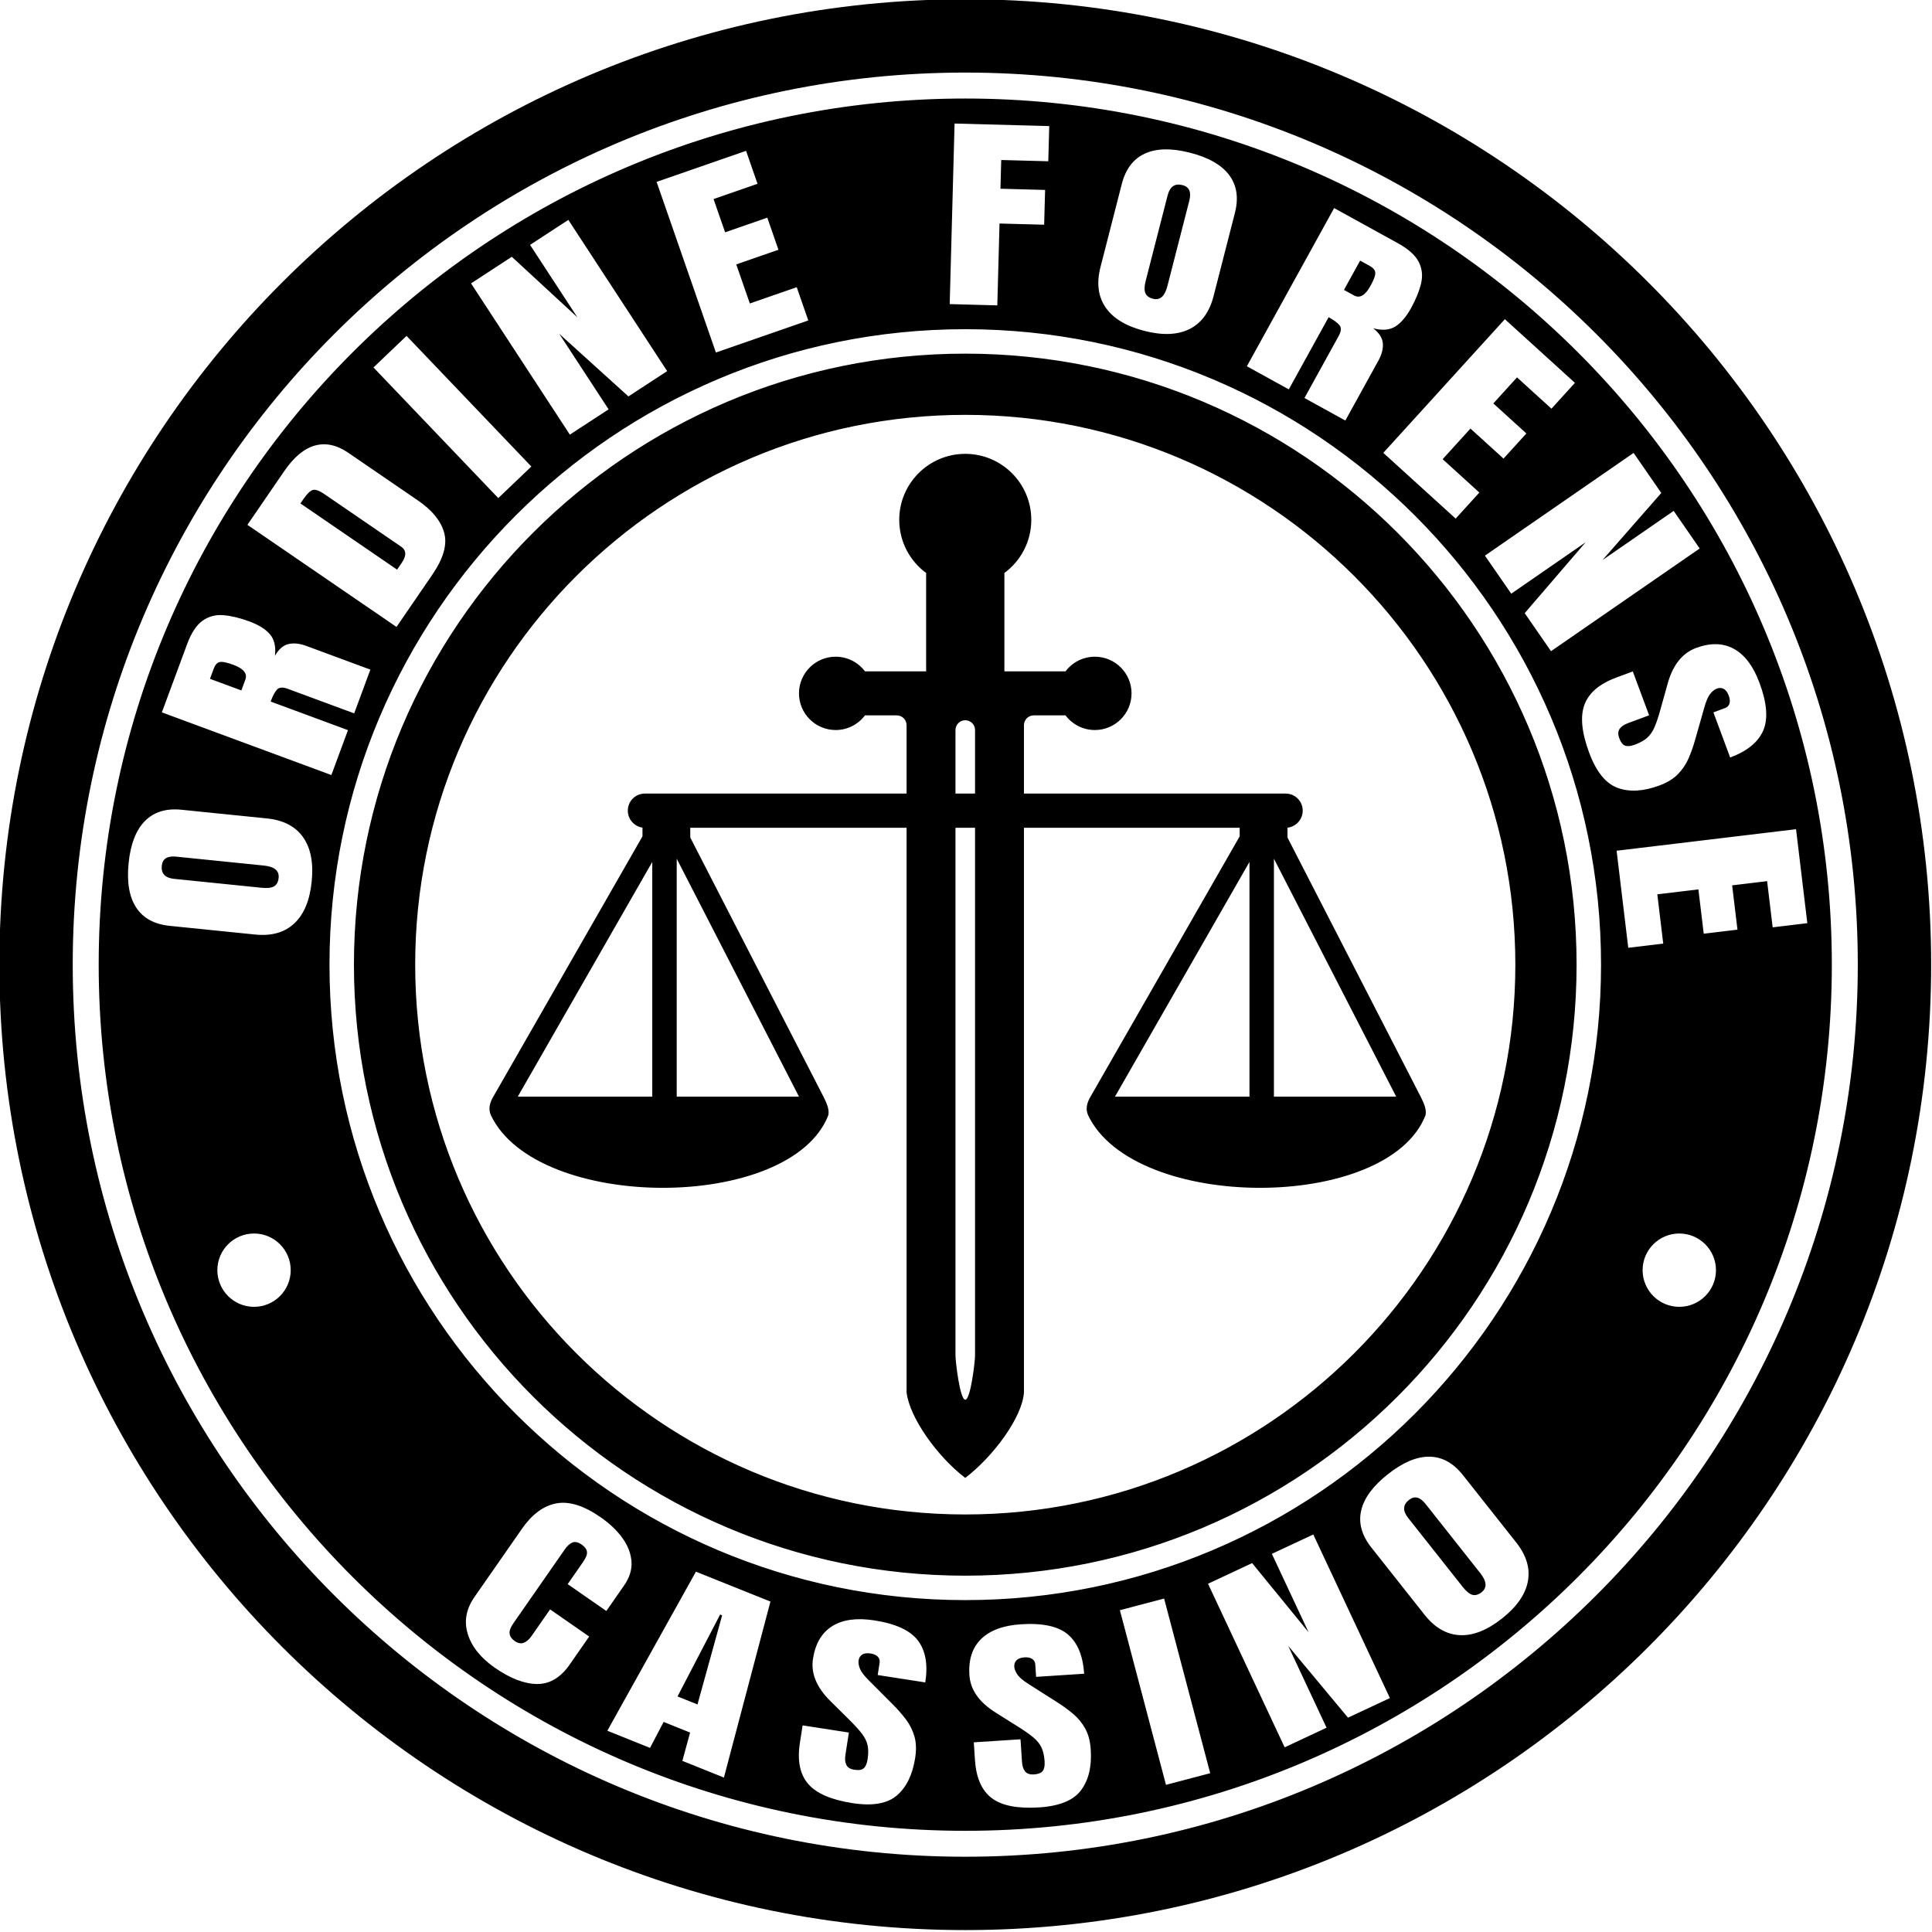 <?xml version="1.0" encoding="UTF-8" standalone="no"?>
<!DOCTYPE svg PUBLIC "-//W3C//DTD SVG 1.1//EN" "http://www.w3.org/Graphics/SVG/1.1/DTD/svg11.dtd">
<svg width="100%" height="100%" viewBox="0 0 476 476" version="1.1" xmlns="http://www.w3.org/2000/svg" xmlns:xlink="http://www.w3.org/1999/xlink" xml:space="preserve" xmlns:serif="http://www.serif.com/" style="fill-rule:evenodd;clip-rule:evenodd;stroke-linejoin:round;stroke-miterlimit:2;">
    <g transform="matrix(1,0,0,1,-18.025,-1177.53)">
        <g id="Solid" transform="matrix(1.23,0,0,1.288,748.719,1129.09)">
            <rect x="-608.84" y="23.606" width="416.346" height="397.421" style="fill:none;"/>
            <g id="logo-solid" transform="matrix(0.813,0,0,0.776,-608.84,-439.22)">
                <path d="M256,614.286C387.342,614.286 493.975,720.919 493.975,852.261C493.975,983.604 387.342,1090.24 256,1090.24C124.658,1090.24 18.025,983.604 18.025,852.261C18.025,720.919 124.658,614.286 256,614.286ZM256,632.36C377.367,632.36 475.901,730.895 475.901,852.261C475.901,973.628 377.367,1072.16 256,1072.16C134.633,1072.16 36.099,973.628 36.099,852.261C36.099,730.895 134.633,632.36 256,632.36ZM256,638.757C373.837,638.757 469.505,734.425 469.505,852.261C469.505,970.098 373.837,1065.77 256,1065.77C138.163,1065.77 42.495,970.098 42.495,852.261C42.495,734.425 138.163,638.757 256,638.757ZM274.232,1060C268.918,1060.34 265.021,1059.59 262.541,1057.72C260.061,1055.85 258.677,1052.71 258.388,1048.31L258.104,1043.96L269.612,1043.21L269.976,1048.76C270.043,1049.79 270.3,1050.58 270.746,1051.13C271.191,1051.69 271.921,1051.93 272.936,1051.87C273.994,1051.8 274.712,1051.51 275.089,1051.02C275.466,1050.52 275.619,1049.73 275.548,1048.65C275.459,1047.29 275.208,1046.16 274.795,1045.27C274.383,1044.37 273.713,1043.54 272.788,1042.76C271.863,1041.99 270.592,1041.09 268.976,1040.08L263.503,1036.64C259.417,1034.08 257.255,1031 257.018,1027.38C256.77,1023.59 257.733,1020.63 259.907,1018.49C262.081,1016.36 265.351,1015.14 269.716,1014.86C275.052,1014.51 278.909,1015.35 281.289,1017.37C283.669,1019.4 285.004,1022.62 285.294,1027.05L273.454,1027.82L273.254,1024.77C273.215,1024.16 272.958,1023.71 272.484,1023.4C272.01,1023.09 271.387,1022.96 270.615,1023.01C269.689,1023.08 269.024,1023.32 268.62,1023.74C268.216,1024.16 268.035,1024.69 268.075,1025.31C268.116,1025.93 268.381,1026.59 268.869,1027.29C269.357,1027.98 270.283,1028.76 271.645,1029.62L278.681,1034.1C280.09,1034.99 281.392,1035.94 282.587,1036.95C283.783,1037.96 284.769,1039.16 285.547,1040.56C286.325,1041.95 286.781,1043.68 286.917,1045.75C287.19,1049.93 286.395,1053.26 284.533,1055.76C282.67,1058.26 279.236,1059.67 274.232,1060ZM228.178,1058.94C222.917,1058.12 219.279,1056.53 217.264,1054.17C215.25,1051.81 214.582,1048.45 215.261,1044.08L215.929,1039.78L227.325,1041.55L226.471,1047.05C226.313,1048.07 226.391,1048.9 226.706,1049.53C227.02,1050.17 227.68,1050.57 228.684,1050.72C229.732,1050.89 230.494,1050.77 230.97,1050.36C231.447,1049.96 231.768,1049.22 231.934,1048.16C232.143,1046.81 232.144,1045.65 231.936,1044.69C231.728,1043.72 231.257,1042.77 230.523,1041.81C229.788,1040.85 228.743,1039.7 227.385,1038.36L222.794,1033.81C219.362,1030.42 217.924,1026.94 218.481,1023.36C219.064,1019.61 220.649,1016.93 223.236,1015.31C225.823,1013.7 229.278,1013.23 233.601,1013.9C238.884,1014.72 242.467,1016.38 244.349,1018.88C246.231,1021.37 246.831,1024.81 246.15,1029.19L234.426,1027.37L234.896,1024.35C234.989,1023.75 234.838,1023.24 234.442,1022.84C234.046,1022.44 233.466,1022.18 232.702,1022.06C231.785,1021.92 231.084,1022.01 230.597,1022.33C230.11,1022.66 229.819,1023.13 229.723,1023.75C229.627,1024.36 229.742,1025.06 230.068,1025.85C230.393,1026.63 231.127,1027.59 232.27,1028.72L238.161,1034.63C239.342,1035.81 240.406,1037.02 241.352,1038.27C242.299,1039.51 243,1040.9 243.455,1042.43C243.911,1043.96 243.979,1045.75 243.66,1047.8C243.018,1051.94 241.516,1055.02 239.155,1057.05C236.793,1059.08 233.134,1059.71 228.178,1058.94ZM305.453,1054.44L294.096,1011.39L304.992,1008.52L316.348,1051.57L305.453,1054.44ZM167.814,1041.1L189.64,1001.89L208,1009.26L196.537,1052.64L186.296,1048.53L188.206,1041.55L181.686,1038.93L178.331,1045.33L167.814,1041.1ZM334.691,1045.19L315.813,1004.87L326.678,999.778L340.583,1016.82L331.541,997.502L341.746,992.725L360.624,1033.05L350.299,1037.88L335.577,1020.19L345.016,1040.36L334.691,1045.19ZM185.105,1032.65L190.025,1034.62L196.098,1012.66L195.606,1012.46L185.105,1032.65ZM140.079,1025.56C136.614,1023.15 134.399,1020.38 133.432,1017.26C132.465,1014.15 133.013,1011.11 135.074,1008.14L146.805,991.281C149.271,987.737 152.079,985.663 155.23,985.061C158.381,984.459 162.033,985.602 166.187,988.492C168.454,990.069 170.25,991.791 171.575,993.658C172.901,995.525 173.63,997.446 173.765,999.419C173.899,1001.39 173.297,1003.34 171.958,1005.27L167.566,1011.58L158.044,1004.96L161.8,999.555C162.561,998.462 162.893,997.598 162.795,996.965C162.697,996.332 162.267,995.75 161.506,995.221C160.617,994.602 159.847,994.432 159.197,994.709C158.547,994.986 157.937,995.533 157.369,996.349L144.641,1014.65C143.938,1015.66 143.637,1016.5 143.738,1017.19C143.839,1017.88 144.252,1018.47 144.977,1018.98C145.794,1019.55 146.548,1019.69 147.24,1019.41C147.931,1019.13 148.562,1018.59 149.13,1017.77L153.71,1011.19L163.341,1017.88L158.53,1024.8C156.295,1028.01 153.613,1029.61 150.485,1029.58C147.356,1029.55 143.888,1028.21 140.079,1025.56ZM388.233,1013.44C384.576,1016.33 381.115,1017.7 377.849,1017.54C374.582,1017.38 371.689,1015.71 369.167,1012.52L356.047,995.929C353.683,992.939 352.846,989.913 353.537,986.851C354.228,983.788 356.419,980.798 360.11,977.878C363.801,974.959 367.216,973.516 370.355,973.549C373.494,973.583 376.246,975.094 378.611,978.084L391.73,994.673C394.252,997.861 395.213,1001.06 394.615,1004.28C394.017,1007.49 391.889,1010.55 388.233,1013.44ZM256,695.619C342.453,695.619 412.642,765.808 412.642,852.261C412.642,938.714 342.453,1008.9 256,1008.9C169.547,1008.9 99.358,938.714 99.358,852.261C99.358,765.808 169.547,695.619 256,695.619ZM383.226,1006.95C384.612,1005.85 384.495,1004.28 382.873,1002.23L369.392,985.181C368.032,983.461 366.676,983.136 365.325,984.205C363.8,985.411 363.733,986.894 365.124,988.653L378.589,1005.68C379.447,1006.76 380.235,1007.4 380.953,1007.6C381.671,1007.79 382.429,1007.58 383.226,1006.95ZM256,701.644C339.128,701.644 406.617,769.133 406.617,852.261C406.617,935.389 339.128,1002.88 256,1002.88C172.872,1002.88 105.383,935.389 105.383,852.261C105.383,769.133 172.872,701.644 256,701.644ZM256,716.734C330.8,716.734 391.527,777.462 391.527,852.261C391.527,927.061 330.8,987.789 256,987.789C181.2,987.789 120.473,927.061 120.473,852.261C120.473,777.462 181.2,716.734 256,716.734ZM323.613,818.523L270.459,818.523L270.459,957.693C270.076,963.864 262.816,973.581 256,978.78L255.841,978.658C249.115,973.466 242.279,963.964 241.541,957.693L241.541,818.523L188.237,818.523L188.255,820.933L221.057,884.795C221.698,886.13 222.595,887.826 222.262,889.369C212.957,913.278 150.421,913.201 139.121,889.369C138.411,887.756 138.885,886.215 139.723,884.795C139.723,884.795 176.474,820.627 176.474,820.627L176.474,818.478C174.429,818.178 172.859,816.417 172.859,814.289C172.859,814.288 172.859,814.287 172.859,814.287C172.859,813.173 173.302,812.105 174.089,811.318C174.876,810.531 175.944,810.089 177.057,810.089L241.541,810.089L241.541,793.238C241.541,792.594 241.285,791.976 240.83,791.521C240.374,791.065 239.756,790.81 239.112,790.81L231.297,790.81C229.648,793.004 227.023,794.424 224.069,794.424C219.081,794.424 215.032,790.375 215.032,785.387C215.032,780.4 219.081,776.35 224.069,776.35C227.023,776.35 229.648,777.771 231.297,779.965L246.36,779.965L246.36,755.712C242.342,752.75 239.733,747.983 239.733,742.612C239.733,733.634 247.022,726.345 256,726.345L256.105,726.346C265.035,726.402 272.267,733.669 272.267,742.612C272.267,747.983 269.658,752.75 265.64,755.712L265.64,779.965L280.703,779.965C282.352,777.771 284.977,776.35 287.931,776.35C292.919,776.35 296.968,780.4 296.968,785.387C296.968,790.375 292.919,794.424 287.931,794.424C284.977,794.424 282.352,793.004 280.703,790.81L272.888,790.81C272.244,790.81 271.626,791.065 271.17,791.521C270.715,791.976 270.459,792.594 270.459,793.238L270.459,810.089L334.943,810.089C336.056,810.089 337.124,810.531 337.911,811.318C338.698,812.105 339.141,813.173 339.141,814.287C339.141,814.287 339.141,814.288 339.141,814.289C339.141,816.467 337.497,818.261 335.382,818.496L335.394,820.933L368.196,884.795C368.837,886.13 369.734,887.826 369.401,889.369C360.096,913.278 297.56,913.201 286.26,889.369C285.551,887.756 286.025,886.215 286.863,884.795C286.863,884.795 323.613,820.627 323.613,820.627L323.613,818.523ZM258.41,818.523L253.59,818.523L253.59,948.656C253.59,949.986 254.67,959.501 256,959.501L256.016,959.5C257.338,959.427 258.41,949.981 258.41,948.656L258.41,818.523ZM80.767,918.533C85.755,918.533 89.804,922.582 89.804,927.57C89.804,932.558 85.755,936.607 80.767,936.607C75.779,936.607 71.73,932.558 71.73,927.57C71.73,922.582 75.779,918.533 80.767,918.533ZM431.921,918.533C436.909,918.533 440.958,922.582 440.958,927.57C440.958,932.558 436.909,936.607 431.921,936.607C426.933,936.607 422.884,932.558 422.884,927.57C422.884,922.582 426.933,918.533 431.921,918.533ZM145.748,884.795L178.884,884.795L178.884,826.939L145.748,884.795ZM184.909,884.795L215.032,884.795L184.909,826.147L184.909,884.795ZM292.887,884.795L326.023,884.795L326.023,826.939L292.887,884.795ZM332.048,884.795L362.171,884.795L332.048,826.147L332.048,884.795ZM416.477,824.178L460.686,818.87L463.467,842.035L454.927,843.061L453.56,831.675L444.944,832.71L446.256,843.634L437.942,844.633L436.63,833.708L426.507,834.924L427.965,847.066L419.349,848.1L416.477,824.178ZM94.972,831.795C94.5,836.433 93.07,839.869 90.681,842.102C88.293,844.335 85.076,845.246 81.033,844.835L59.991,842.695C56.199,842.31 53.445,840.803 51.729,838.174C50.012,835.546 49.392,831.89 49.868,827.208C50.345,822.527 51.688,819.071 53.898,816.842C56.108,814.612 59.109,813.69 62.901,814.076L83.943,816.216C87.987,816.627 90.954,818.167 92.844,820.835C94.734,823.504 95.443,827.157 94.972,831.795ZM86.827,830.867C87.006,829.108 85.795,828.097 83.194,827.832L61.574,825.634C59.392,825.412 58.214,826.158 58.04,827.873C57.843,829.807 58.861,830.888 61.092,831.115L82.688,833.311C84.064,833.451 85.072,833.331 85.712,832.952C86.352,832.573 86.724,831.878 86.827,830.867ZM258.41,810.089L258.41,794.424C258.41,793.115 257.363,792.048 256.062,792.015L256,792.014C254.67,792.014 253.59,793.094 253.59,794.424L253.59,810.089L258.41,810.089ZM409.721,800.023C407.868,795.031 407.48,791.08 408.559,788.17C409.637,785.259 412.247,783.035 416.39,781.497L420.469,779.983L424.484,790.795L419.266,792.732C418.301,793.09 417.617,793.562 417.214,794.148C416.811,794.734 416.786,795.503 417.14,796.456C417.509,797.45 417.986,798.056 418.571,798.275C419.156,798.494 419.955,798.416 420.966,798.04C422.247,797.564 423.257,797.001 423.996,796.35C424.734,795.698 425.343,794.818 425.822,793.71C426.301,792.601 426.793,791.128 427.298,789.29L429.033,783.061C430.313,778.414 432.652,775.46 436.052,774.198C439.609,772.877 442.723,772.953 445.392,774.424C448.061,775.896 450.157,778.683 451.68,782.784C453.541,787.796 453.842,791.733 452.583,794.592C451.324,797.452 448.615,799.654 444.456,801.197L440.327,790.074L443.197,789.009C443.766,788.798 444.13,788.421 444.288,787.879C444.447,787.337 444.392,786.703 444.123,785.979C443.8,785.109 443.377,784.541 442.856,784.275C442.334,784.009 441.781,783.984 441.196,784.202C440.611,784.419 440.055,784.861 439.529,785.527C439.003,786.194 438.524,787.303 438.092,788.854L435.809,796.878C435.361,798.482 434.823,800.001 434.196,801.436C433.568,802.871 432.697,804.161 431.584,805.305C430.471,806.449 428.941,807.382 426.997,808.104C423.075,809.559 419.652,809.752 416.727,808.682C413.802,807.611 411.466,804.725 409.721,800.023ZM99.82,805.518L58.06,790.069L64.269,773.284C65.304,770.486 66.573,768.553 68.074,767.483C69.576,766.413 71.291,765.958 73.219,766.117C75.147,766.277 77.29,766.793 79.647,767.665C81.925,768.507 83.604,769.559 84.684,770.818C85.765,772.078 86.179,773.851 85.927,776.137C86.832,774.516 87.931,773.551 89.224,773.24C90.517,772.929 91.986,773.078 93.631,773.686L109.433,779.532L105.443,790.318L89.095,784.27C87.877,783.82 87.001,783.866 86.467,784.411C85.933,784.955 85.397,785.953 84.861,787.403L103.914,794.452L99.82,805.518ZM77.647,784.664L78.624,782.022C79.184,780.509 78.206,779.288 75.691,778.357C74.062,777.755 72.933,777.525 72.304,777.67C71.675,777.814 71.192,778.342 70.855,779.254L69.912,781.803L77.647,784.664ZM384.036,751.438L420.664,726.119L427.486,735.988L412.995,752.532L430.539,740.405L436.946,749.674L400.318,774.992L393.836,765.614L408.833,748.157L390.519,760.816L384.036,751.438ZM115.87,769.011L79.138,743.845L88.204,730.612C90.577,727.149 93.097,725.045 95.763,724.301C98.43,723.557 101.176,724.153 104,726.088L121.197,737.871C124.676,740.254 126.815,742.891 127.614,745.782C128.414,748.674 127.446,752.115 124.711,756.107L115.87,769.011ZM116.01,754.886L117.153,753.218C118.364,751.45 118.316,750.118 117.008,749.222L98.058,736.238C96.833,735.399 95.897,735.073 95.249,735.258C94.601,735.443 93.827,736.192 92.928,737.504L92.197,738.57L116.01,754.886ZM358.997,726.1L388.947,693.151L406.212,708.844L400.426,715.209L391.941,707.496L386.104,713.918L394.246,721.319L388.613,727.515L380.471,720.114L373.614,727.659L382.663,735.884L376.826,742.306L358.997,726.1ZM140.946,737.252L110.196,705.05L118.345,697.268L149.095,729.471L140.946,737.252ZM158.581,721.61L134.234,684.33L144.279,677.77L160.436,692.69L148.774,674.834L158.208,668.673L182.556,705.953L173.01,712.187L155.953,696.736L168.127,715.376L158.581,721.61ZM325.382,704.755L346.882,665.763L362.554,674.404C365.166,675.845 366.889,677.387 367.723,679.032C368.557,680.676 368.752,682.44 368.306,684.322C367.861,686.205 367.032,688.247 365.818,690.447C364.646,692.574 363.356,694.078 361.949,694.959C360.543,695.84 358.728,695.985 356.505,695.395C357.973,696.531 358.764,697.762 358.879,699.087C358.993,700.412 358.627,701.842 357.78,703.378L349.645,718.133L339.574,712.58L347.99,697.316C348.618,696.178 348.702,695.305 348.243,694.696C347.784,694.087 346.878,693.408 345.523,692.662L335.714,710.452L325.382,704.755ZM194.563,701.368L179.955,659.307L201.995,651.652L204.817,659.777L193.985,663.54L196.832,671.737L207.226,668.127L209.973,676.037L199.579,679.647L202.924,689.278L214.477,685.266L217.324,693.463L194.563,701.368ZM300.133,696.034C295.617,694.877 292.433,692.951 290.58,690.256C288.728,687.561 288.306,684.245 289.315,680.308L294.566,659.82C295.513,656.128 297.413,653.629 300.268,652.324C303.123,651.018 306.83,650.95 311.389,652.118C315.948,653.287 319.164,655.13 321.04,657.647C322.915,660.165 323.379,663.27 322.433,666.962L317.182,687.45C316.172,691.388 314.208,694.092 311.287,695.563C308.367,697.035 304.649,697.192 300.133,696.034ZM252.167,689.431L253.367,644.921L276.69,645.55L276.456,654.224L264.861,653.912L264.67,660.993L275.669,661.289L275.438,669.863L264.439,669.566L263.895,689.747L252.167,689.431ZM302.264,688.119C303.977,688.558 305.157,687.511 305.806,684.979L311.202,663.927C311.746,661.803 311.184,660.527 309.514,660.099C307.631,659.617 306.411,660.462 305.854,662.635L300.464,683.662C300.121,685.001 300.089,686.016 300.369,686.706C300.648,687.396 301.28,687.867 302.264,688.119ZM349.307,685.937L351.774,687.297C353.186,688.076 354.54,687.291 355.835,684.943C356.674,683.421 357.069,682.339 357.02,681.696C356.971,681.052 356.52,680.496 355.669,680.027L353.289,678.714L349.307,685.937Z"/>
            </g>
        </g>
    </g>
</svg>
